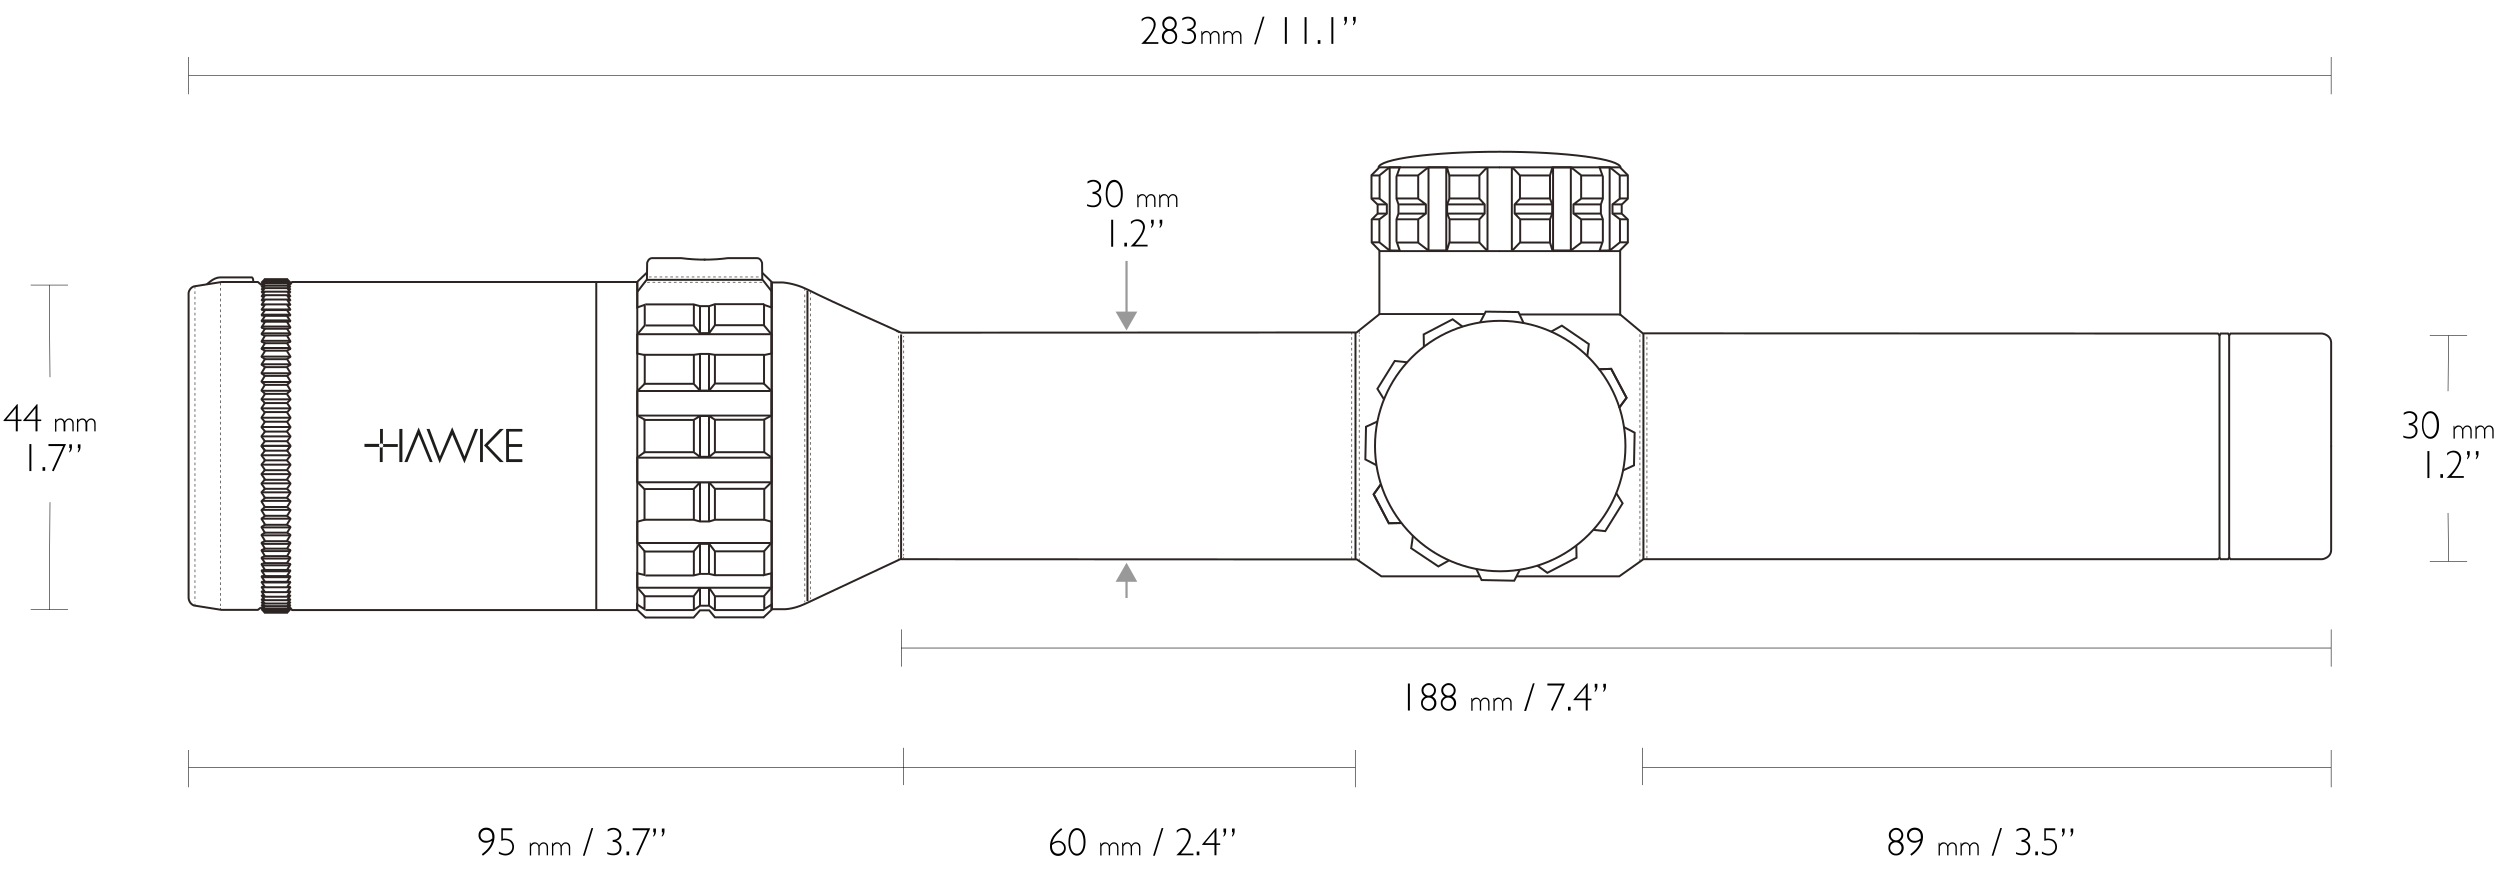 <svg id="Layer_1" xmlns="http://www.w3.org/2000/svg" viewBox="0 0 1140 400"><style>.st0{fill:none;stroke:#2b2422;stroke-width:.91;stroke-miterlimit:10}.st1{stroke-linecap:square}.st1,.st2{fill:none;stroke:#2b2422;stroke-width:.91;stroke-linejoin:bevel}.st3{stroke-width:.3}.st3,.st4,.st5{fill:none;stroke:#2b2523;stroke-miterlimit:10}.st4{stroke-dasharray:1.22,1.22;stroke-width:.3}.st5{stroke-width:.91}.st6{fill:#1d1d1b}.st7,.st8{fill:none;stroke-miterlimit:10}.st7{stroke-width:.25;stroke:#000}.st8{stroke:#999}.st9{fill:#999}.st10{enable-background:new}</style><g id="SCOPE"><g id="Layer_4"><circle class="st0" cx="684.1" cy="203.4" r="57.1"/><path class="st0" d="M694.8 147.4l-2.4-5.1-14.9-.2-2.6 5M673.2 259.4l2.4 5.1 14.9.3 2.6-5.1M739.9 214.6l5.2-2.4.3-14.9-5-2.6M628.1 192.2l-5.2 2.4-.3 14.9 5 2.6M701 257.9l4.6 3.3 13.3-6.9-.1-5.6M667 149l-4.6-3.4-13.2 6.9.1 5.7M644.3 244.3l-.8 5.7 12.4 8.3 4.9-2.8M723.8 162.5l.7-5.6-12.3-8.4-5 2.8M629.7 220.8l-3.3 4.6 6.9 13.2 5.7-.1M738.3 186l3.4-4.6-7-13.2-5.7.2"/><path class="st0" d="M629.7 220.8l-3.3 4.6 6.9 13.2 5.7-.1M738.3 186l3.4-4.6-7-13.2-5.7.2M726.4 241.6l5.6.6 7.9-12.7-3-4.8M641.7 165.2l-5.7-.6-7.9 12.7 3 4.8M684 76.3h-55l-3.6 3.6v10.7l2.8 2.7v4.1l-2.7 2.7v10.5l3.8 3.9H684"/><path class="st0" d="M625.6 80h3.4l4.6-3.7h4.7L637 80h9.6l4.7-3.7h8.5l1.1 3.7h13.7l3.5-3.7M625.6 110.5h3.4l4.6 3.7 4.7.1-1.3-3.7h9.6l4.7 3.6h8.5l1.1-3.6h13.7l3.5 3.7M633.7 76.2v38.1M651.4 76.2v38.1M659.5 76.2v38.1M678.3 76.2v38.1M629 110.5V100l3.4-2.6v-4.2l-3.3-2.6V80M636.8 80.4v10.2l.9 2.6v4.2l-.9 2.6v10.1"/><path class="st0" d="M646.7 80v10.6l3.5 2.6v4.2l-3.5 2.6v10.6M660.9 80v10.6l-1 2.6v4.2l1.1 2.6v10.6M674.6 80v10.6l2.4 2.6v4.2l-2.4 2.6v10.6M625.5 90.5h3.6M636.9 90.5h9.8M661 90.5h13.6M628.2 93.2h4.2M638 93.2h12.2M660.2 93.2h16.7M628.2 97.4h4.2M638 97.4h12.2M660.1 97.4H677M625.5 100h3.6M636.9 100h9.8M661 100h13.6M683.7 76.3h55l3.6 3.6v10.7l-2.8 2.7v4.1l2.8 2.7v10.5l-3.9 3.9h-54.7"/><path class="st0" d="M742.1 80h-3.4l-4.6-3.7h-4.7l1.3 3.7h-9.6l-4.7-3.7h-8.5l-1.1 3.7h-13.7l-3.5-3.7M742.1 110.5h-3.4l-4.6 3.7-4.7.1 1.3-3.7h-9.6l-4.7 3.6h-8.5l-1.1-3.6h-13.7l-3.5 3.7M734 76.2v38.1M716.3 76.2v38.1M708.2 76.2v38.1M689.4 76.2v38.1M738.7 110.5V100l-3.4-2.6v-4.2l3.3-2.6V80M730.9 80.4v10.2l-.9 2.6v4.2l.9 2.6v10.1"/><path class="st0" d="M721 80v10.6l-3.5 2.6v4.2l3.5 2.6v10.6M706.8 80v10.6l1 2.6v4.2l-1 2.6v10.6M693.1 80v10.6l-2.4 2.6v4.2l2.5 2.6v10.6M742.2 90.5h-3.6M730.8 90.5H721M706.7 90.5h-13.6M739.5 93.2h-4.2M729.7 93.2h-12.2M707.6 93.2h-16.8M739.5 97.4h-4.2M729.7 97.4h-12.2M707.6 97.4h-16.9M742.2 100h-3.6M730.8 100H721M706.7 100h-13.6M628.6 76.5c0-4 24.7-7.3 55.2-7.3s55.2 3.3 55.2 7.3"/><path class="st1" d="M120.7 205.3l-1.5-2 1.5-2v-.2l-1.5-2.1 1.5-2v-.5l-1.5-1.7 1.5-2.3v-.2l-1.5-1.8 1.5-2.3v-.2l-1.5-1.8 1.5-2.3v-.2l-1.5-1.6 1.5-2.2v-.5l-1.5-1.3 1.5-2.5v-.2l-1.5-1.4 1.5-2.5v-.2l-1.5-1.1 1.5-2.5v-.5l-1.5-.9 1.5-2.4v-.3l-1.5-.9 1.5-2.4v-.5l-1.5-.7 1.5-2.4v-.3l-1.5-.6 1.5-2.5v-.2l-1.5-.7 1.5-2.3v-.2l-1.5-.5 1.5-2.4v-.2l-1.5-.3 1.5-2.2v-.3l-1.5-.2 1.5-2.2v-.3h-1.5l1.5-2.2v-.2l-1.5.2 1.5-2.3v-.2l-1.5.5 1.5-2.3v-.2l-1.5.7 1.5-2.3-1.5.4 1.5-2-1.5.7 1.5-1.8v-.2l-1.5.9 1.5-1.8v-.3l-1.5 1.2 1.5-1.8-1.5 1.1 1.5-1.6v-.2l-1.5 1.3 1.5-1.5h10.2"/><path class="st1" d="M131 205.3l1.5-2-1.5-2v-.2l1.5-2.1-1.5-2v-.5l1.5-1.7-1.5-2.3v-.2l1.5-1.8-1.5-2.3v-.2l1.5-1.8-1.5-2.3v-.2l1.5-1.6-1.5-2.2v-.5l1.5-1.3-1.5-2.5v-.2l1.5-1.4-1.5-2.5v-.2l1.5-1.1-1.5-2.5v-.5l1.5-.9-1.5-2.4v-.3l1.5-.9-1.5-2.4v-.5l1.5-.7-1.5-2.4v-.3l1.5-.6-1.5-2.5v-.2l1.5-.7-1.5-2.3v-.2l1.5-.5-1.5-2.4v-.2l1.5-.3-1.5-2.2v-.3l1.5-.2-1.5-2.2v-.3h1.5l-1.5-2.2v-.2l1.5.2-1.5-2.3v-.2l1.5.5-1.5-2.3v-.2l1.5.7-1.5-2.3 1.5.4-1.5-2 1.5.7-1.5-1.8v-.2l1.5.9-1.5-1.8v-.3l1.5 1.2-1.5-1.8 1.5 1.1-1.5-1.6v-.2l1.5 1.3-1.5-1.5h-10.2M130.8 128.3h-10.1M130.8 129.2h-10.1M130.8 130.3h-10.1M130.8 131.4h-10.1M131.7 133H120M131.4 134.6h-11.1M131.2 136.6h-10.5M131.4 138.8h-11.1M130.8 141.4h-10.1M130.8 144h-10.1M130.8 146.7h-10.1M130.8 149.9h-10.1M130.8 153h-10.1M130.8 156.5h-10.1M130.9 159.9h-10.3M130.8 163.8h-10.1M130.8 167.4h-10.1"/><path class="st2" d="M132.3 166.1h-12.9M132.3 162.6h-12.9M132.3 158.7h-12.9M132.3 155.4h-12.9M132 152h-12.7M132.2 148.9h-12.8M132.2 146.1h-12.9M132.2 143.5h-12.9M132.1 141.1h-12.5M132.2 143.7h-12.9M132.3 170.2h-12.9M132.3 174.2h-12.9M132.3 178.2h-12.9M132.3 182.1h-12.9"/><path class="st1" d="M130.8 171.4h-10.1M130.8 175.5h-10.1M130.8 179.6h-10.1M130.8 183.8h-10.1"/><path class="st2" d="M132.3 186.2h-12.9"/><path class="st1" d="M130.8 187.9h-10.1"/><path class="st2" d="M132.3 190.5h-12.9"/><path class="st1" d="M130.8 192.3h-10.1"/><path class="st2" d="M132.3 194.7h-12.9M132.3 199h-12.9M132.3 203.3h-12.9"/><path class="st1" d="M130.8 196.8h-10.1M130.8 201.2h-10.1M119.9 203.3h-.7l1.5 2.1v.2l-1.5 2 1.5 2v.5l-1.5 1.8 1.5 2.2v.3l-1.5 1.8 1.5 2.2v.3l-1.5 1.8 1.5 2.2v.3l-1.5 1.5 1.5 2.3v.4l-1.5 1.4 1.5 2.5v.2l-1.5 1.3 1.5 2.5v.3l-1.5 1.1 1.5 2.4v.5l-1.5.9 1.5 2.5v.2l-1.5.9 1.5 2.5v.4l-1.5.7 1.5 2.5v.2l-1.5.7 1.5 2.5v.2l-1.5.7 1.5 2.2v.3l-1.5.4 1.5 2.5v.2l-1.5.2 1.5 2.3v.2l-1.5.2 1.5 2.3v.2h-1.5l1.5 2.3v.2l-1.5-.2 1.5 2.2v.2l-1.5-.4 1.5 2.3v.2l-1.5-.7 1.5 2.2-1.5-.4 1.5 2-1.5-.7 1.5 1.9v.2l-1.5-.9 1.5 1.8v.2l-1.5-1.1 1.5 1.8-1.5-1.2 1.5 1.6v.3l-1.5-1.4 1.5 1.6h10.2"/><path class="st1" d="M131.5 203.3h1l-1.5 2.1v.2l1.5 2-1.5 2v.5l1.5 1.8-1.5 2.2v.3l1.5 1.8-1.5 2.2v.3l1.5 1.8-1.5 2.2v.3l1.5 1.5-1.5 2.3v.4l1.5 1.4-1.5 2.5v.2l1.5 1.3-1.5 2.5v.3l1.5 1.1-1.5 2.4v.5l1.5.9-1.5 2.5v.2l1.5.9-1.5 2.5v.4l1.5.7-1.5 2.5v.2l1.5.7-1.5 2.5v.2l1.5.7-1.5 2.2v.3l1.5.4-1.5 2.5v.2l1.5.2-1.5 2.3v.2l1.5.2-1.5 2.3v.2h1.5l-1.5 2.3v.2l1.5-.2-1.5 2.2v.2l1.5-.4-1.5 2.3v.2l1.5-.7-1.5 2.2 1.5-.4-1.5 2 1.5-.7-1.5 1.9v.2l1.5-.9-1.5 1.8v.2l1.5-1.1-1.5 1.8 1.5-1.2-1.5 1.6v.3l1.5-1.4-1.5 1.6h-10.2M130.8 278.4h-10.1M130.8 277.5h-10.1M130.8 276.4h-10.1M130.8 275.2h-10.1M131.7 273.7H120M131.4 272.1h-11.1M131.2 270h-10.5M131.4 267.8h-11.1M130.8 265.3h-10.1M130.8 262.7h-10.1M130.8 259.9h-10.1M130.8 256.8h-10.1M130.8 253.6h-10.1M130.8 250.2h-10.1M130.9 246.8h-10.3M130.8 242.9h-10.1M130.8 239.3h-10.1"/><path class="st2" d="M132.3 240.5h-12.9M132.3 244.1h-12.9M132.3 248h-12.9M132.3 251.3h-12.9M132 254.7h-12.7M132.2 257.8h-12.8M132.2 260.5h-12.9M132.2 263.2h-12.9M132.1 265.6h-12.5M132.2 262.9h-12.9M132.3 236.5h-12.9M132.3 232.5h-12.9M132.3 228.4h-12.9M132.3 224.5h-12.9"/><path class="st1" d="M130.8 235.2h-10.1M130.8 231.2h-10.1M130.8 227h-10.1M130.8 222.9h-10.1"/><path class="st2" d="M132.3 220.4h-12.9"/><path class="st1" d="M130.8 218.8h-10.1"/><path class="st2" d="M132.3 216.2h-12.9"/><path class="st1" d="M130.8 214.4h-10.1"/><path class="st2" d="M132.3 211.9h-12.9M132.3 207.6h-12.9M132.5 203.3h-13.3"/><path class="st1" d="M130.8 209.9h-10.1M130.8 205.5h-10.1"/><path class="st0" d="M294.4 281.7l-3.9-3.7v-2.4l3.4 2.2v-6.1l-3.3-3.8v-6.5l3.3.8v-10.9l-3.3-3.8v-9.6l3.3-.9v-13.9l-3.3-3.3v-11.2l3.3-2.4v-14.9l-3.3-1.8v-11.2l3.4-3.3v-13.1l-3.4-.7v-8.7l3.4-4.1V139l-3.4 1.2v-11.7l4.5-4.3M348 281.7l3.9-3.7v-2.4l-3.4 2.2v-6.1l3.3-3.8v-6.5l-3.3.8v-10.9l3.3-3.8v-9.6l-3.3-.9v-13.9l3.3-3.3v-11.2l-3.3-2.4v-14.9l3.3-1.8v-11.2l-3.4-3.3v-13.1l3.4-.7v-8.7l-3.4-4.1V139l3.4 1.2v-11.7l-4.2-4.1"/><path class="st0" d="M294.4 138.8h21.9l2.9.8h4.2l2.6-.9h22.5M294.4 148.4h21.9l2.9 3.5h4.2l2.6-3.6h22.5M293.5 161.8h22.8l2.9-.4h4.2l2.6.4h22.5M293.5 175h22.8l2.9 3.1h4.2l2.6-3.2h22.5M293.5 191.5h22.8l2.9-1.8h4.2l2.6 1.7h22.5M293.5 206.2h22.8l2.9 2.1h4.2l2.6-2.1h22.5M293.5 223h22.8l2.9-3h4.2l2.6 2.9h22.5M293.5 251.5h22.8l2.9-3.5h4.2l2.6 3.4h22.5M294.3 262.4h22l2.9-.7h4.2l2.6.6h22.5M293.5 271.9h22.8l2.9-3.8h4.2l2.6 3.8h22.5M294.4 278.2h21.9l2.9-2h4.2l2.6 2h22.5M294.1 281.6h22.2l2.9-3.3h4.2l2.6 3.2h22.5M293.5 237h22.8l2.9.8h4.2l2.6-.8h22.5M291.1 152.4h60.2M291.1 189.5h60.2M291.1 208.7h60.2M291.1 219.9h60.2M291.1 247.6h60.2M291.1 268h60.2M291.1 178.3h60.2M316.4 138.9v9.4M319.2 139.8v12M323.3 139.9v12M326 139.2v9.4M316.4 161.9V175M319.2 161.6v16.1M323.3 161.5v16.3M326 162.1V175M316.4 191.4v14.8M319.2 189.8v18.3M323.3 189.8v18.5M326 191.6v14.6M316.4 222.9V237M319.2 220.3v17.3M323.3 220.3v17.5M326 223.1v13.8M316.4 251.5v10.7M316.4 271.9v6.1M319.2 248.1v13.6M319.2 268.4v7.9M323.3 248v13.5M326 251.6v10.7M323.3 268.4v8.1M326 272v5.9M290.6 128.5v149.3M271.9 128.5v149.3M410.9 152.5v102.3M1012.1 152.7v101.5M1016.5 152.7v101.5M351.9 128.5v149.3h5.1s4.2.3 10-2.4c8.3-3.9 43.5-20.4 43.5-20.4l208.2.1 11.2 7.7h44.9M691.6 262.8h46.8l11-7.8h262l.7-.8.5.8h3.4l.5-.8.6.8h41.8s4.1-.5 4.1-4.3v-47.4"/><path class="st0" d="M692.8 143.4h46l10.3 8.6 262.3.1.7.8.5-.8h3.4l.5.8.6-.8h41.8s4.1.5 4.1 4.3v47.2M351.9 278.1V128.8h5.1c4 .4 8 1.6 11.6 3.4 10.3 5.3 43.4 19.9 42.3 19.5l207.7-.1 10.5-8.4h47.6M132.4 129.6l.8-1h157.4M132.4 277.2l.8 1h157.4M119.4 130.1l-1.8-1.5H101l-12.6 2c-1.6.6-2.6 2.2-2.4 3.9v137.7c-.1 1.7.9 3.3 2.4 3.9l12.6 2h16.6l1.4-1.1M290.7 133l4.3-5.6.1-7.5s.5-2.2 2.3-2.2h13.2c3.7.5 7.4.7 11.1.7"/><path class="st0" d="M351.9 132.9l-4.3-5.5-.1-7.5s-.5-2.2-2.3-2.2H332c-3.7.5-7.4.7-11.1.7M629 114.4v29.2M738.8 114v29.9"/><path class="st3" d="M412.1 153.2v.6"/><path class="st4" d="M412.1 155v98.3"/><path class="st3" d="M412.1 253.9v.6"/><path class="st4" d="M88.9 130.4v144.1"/><path class="st3" d="M88.9 275.3v.9"/><path class="st4" d="M100.6 128.9v147.4"/><path class="st3" d="M100.6 277.2v.9M409.7 151.2v.7"/><path class="st4" d="M409.7 153.1v101"/><path class="st3" d="M409.7 254.7v.7"/><path class="st5" d="M618.1 255.1V151.6"/><path class="st4" d="M619.8 255.9v-103"/><path class="st3" d="M619.8 152.3v-1.6"/><path class="st4" d="M616.4 255V151.6"/><path class="st5" d="M749.4 255V151.9"/><path class="st3" d="M751 246.4v-.5"/><path class="st4" d="M751 254.8V152"/><path class="st3" d="M747.8 247.4v-.5"/><path class="st4" d="M747.8 256.1v-105"/><path class="st0" d="M368.2 132.5v141.6"/><path class="st3" d="M369.5 133.2v.9"/><path class="st4" d="M369.5 135.7v135.9"/><path class="st3" d="M369.5 272.4v.8M367 131.8v.8"/><path class="st4" d="M367 134.3V273"/><path class="st3" d="M367 273.9v.8"/><path class="st0" d="M294.9 127.6h52.7"/><path class="st3" d="M294.9 126.3h.3"/><path class="st4" d="M295.9 126.3h51.4"/><path class="st3" d="M294.1 128.7h.4"/><path class="st4" d="M295.1 128.7h53.6"/><path class="st6" d="M184.4 210.7h1.4l2-5 .4-.8 2.7-6.6 2.7 6.6 2.4 5.8h1.3l-6.4-15.8-6.5 15.8zM211.8 208.1l-5.6-13.3-5.6 13.3-4.7-12.5h-1.4l6 15.7 5.7-13.1 5.6 13.1 6.2-15.7h-1.4l-4.8 12.5zM227.9 195.6l-7.2 7.5 7.2 7.6h1.8l-7.3-7.6 7.3-7.5h-1.8zM218.9 210.7h1.3v-15.1h-1.3v15.1zM230.8 210.7h7.4v-1.3h-6.1v-5.6h6v-1.3h-6v-5.7h6.1v-1.2h-7.4v15.1zM182.1 210.7h1.4v-15.1h-1.4v15.1zM166.2 202.5v1.3h6.9c-.2-.2-.3-.4-.3-.7 0-.3.1-.5.3-.7h-6.9zM173.2 202.5c.2-.2.4-.3.7-.3.2 0 .5.1.7.3v-6.9h-1.3v6.9z"/><path class="st6" d="M174.8 203.1c0 .2-.1.5-.3.7h6.9v-1.3h-6.9c.2.2.3.4.3.6zM173.2 203.8v6.9h1.3v-6.9c-.2.2-.4.3-.7.3-.2 0-.5-.1-.6-.3z"/><path class="st0" d="M94.3 129.7s3.1-3.2 6-3.2h14.6s.6.2.6 1.8"/></g></g><g id="DIM_LiNES"><path class="st7" d="M1063 43V26M86 43V26M86 34.5h977M1063 304v-17M411 304v-17M411 295.5h652M412 358v-17M86 359v-17M618 359v-17M1108 256h17M1108 153h17M1116.3 233.9l.2 22.1M1116.5 153l-.2 25.4M14 278h17M14 130h17M22.8 229l-.3 49M22.5 130l.3 42"/><path class="st8" d="M513.7 263.8v8.9"/><path class="st9" d="M508.7 265.3l5-8.7 4.9 8.7z"/><path class="st8" d="M513.7 119v24.5"/><path class="st9" d="M508.7 142.1l5 8.6 4.9-8.6z"/><path class="st7" d="M86 350h326M412 350h206M749 358v-17M1063 359v-17M749 350h314"/></g><g id="TEXT"><g class="st10"><path d="M520.6 9.8V8.7c.9-.7 1.9-1.1 2.9-1.1s1.9.3 2.5 1 1 1.5 1 2.5c0 2-1.5 4.6-4.5 8.1h5.7v.8h-7.8c3.8-3.7 5.7-6.6 5.7-8.9 0-.8-.3-1.4-.8-1.9s-1.2-.8-2-.8c-.5 0-1 .1-1.4.3s-.8.6-1.3 1.1zM531.6 13.6c-1.1-.7-1.6-1.6-1.6-2.8 0-.9.3-1.7 1-2.3s1.4-1 2.3-1c.9 0 1.7.3 2.3 1 .6.6 1 1.4 1 2.3 0 1.2-.5 2.1-1.6 2.8 1.2.7 1.8 1.7 1.8 3 0 1-.3 1.8-1 2.5s-1.5 1-2.5 1-1.8-.3-2.5-1-1-1.5-1-2.4c0-1.3.6-2.3 1.8-3.1zm4.3 3c0-.7-.3-1.3-.8-1.8s-1.1-.7-1.8-.7-1.3.3-1.8.8-.7 1.1-.7 1.8.3 1.3.8 1.8 1.1.8 1.9.8c.7 0 1.4-.3 1.8-.8s.6-1.1.6-1.9zm-5-5.7c0 .7.2 1.2.7 1.7s1 .7 1.7.7 1.2-.2 1.7-.7.7-1 .7-1.7-.2-1.2-.7-1.7-1-.7-1.7-.7c-.6 0-1.2.2-1.6.7-.5.4-.8 1-.8 1.7zM539.1 9.3v-.9c.7-.5 1.6-.8 2.6-.8 1.1 0 1.9.3 2.6.9s1 1.3 1 2.2c0 .6-.2 1.2-.6 1.7s-.9.9-1.7 1.1c1.6.5 2.4 1.6 2.4 3.1 0 1.1-.4 1.9-1.1 2.6s-1.6.9-2.6.9-2-.2-2.8-.6v-.8c.8.4 1.8.6 2.7.6.8 0 1.5-.2 2.1-.7s.8-1.1.8-1.9c0-.8-.3-1.5-.8-2s-1.3-.7-2.3-.7v-.9c.9 0 1.6-.2 2.2-.7.6-.5.8-1 .8-1.7s-.3-1.2-.8-1.6c-.5-.4-1.2-.7-2-.7-.8.1-1.7.3-2.5.9z"/></g><g class="st10"><path d="M548.2 14.2v1c.5-.8 1.1-1.1 1.9-1.1.9 0 1.5.5 1.9 1.4.6-.9 1.2-1.4 2-1.4.6 0 1.1.2 1.5.6.4.4.6 1 .6 1.7V20h-.6v-3.3c0-.6-.1-1.1-.4-1.5-.3-.4-.6-.5-1.1-.5-.4 0-.7.1-.9.3-.3.2-.5.6-.8 1v4h-.6v-3.3c0-.6-.1-1.1-.4-1.5-.3-.3-.6-.5-1.1-.5-.7 0-1.3.4-1.8 1.3v4h-.6v-5.8h.4zM558.2 14.2v1c.5-.8 1.1-1.1 1.9-1.1.9 0 1.5.5 1.9 1.4.5-.9 1.2-1.4 2-1.4.6 0 1.1.2 1.5.6.4.4.6 1 .6 1.7V20h-.6v-3.3c0-.6-.1-1.1-.4-1.5-.3-.4-.6-.5-1.1-.5-.4 0-.7.1-.9.3-.3.2-.5.6-.8 1v4h-.6v-3.3c0-.6-.1-1.1-.4-1.5-.3-.3-.6-.5-1.1-.5-.7 0-1.3.4-1.8 1.3v4h-.6v-5.8h.4z"/></g><g class="st10"><path d="M575.8 7.6h.8l-3.9 12.6h-.8l3.9-12.6zM586.8 7.8V20h-.9V7.8h.9zM595.8 7.8V20h-.9V7.8h.9zM602.1 18.3V20h-1.2v-1.7h1.2zM608 7.8V20h-.9V7.8h.9z"/></g><path d="M614.2 7.7v1.4c0 1.1-.4 1.9-1.2 2.5V11c.3-.4.4-.8.4-1.5h-.4V7.7h1.2zm4 0v1.4c0 1.1-.4 1.9-1.2 2.5V11c.3-.4.4-.8.4-1.5h-.4V7.7h1.2z"/><g class="st10"><path d="M220.2 390.2l-.5-.7c2.7-2 4.2-4 4.6-6.1-1 .6-1.9.9-2.7.9-1 0-1.8-.3-2.4-1-.7-.6-1-1.4-1-2.4s.3-1.8 1-2.5c.6-.6 1.5-1 2.5-1 1.2 0 2.1.4 2.8 1.2s1 1.8 1 3.1c-.1 3.2-1.8 6-5.3 8.5zm4.3-7.9v-.5c0-1.1-.2-1.9-.7-2.5-.5-.6-1.2-.9-2.1-.9-.7 0-1.3.2-1.8.7-.5.5-.8 1.1-.8 1.8s.2 1.3.7 1.8 1.1.7 1.8.7c1.1.1 2-.3 2.9-1.1zM233.6 377.7v.9h-4.3v3.9c.3-.1.7-.1 1-.1 1.2 0 2.2.3 3 1 .7.7 1.1 1.6 1.1 2.8 0 1.1-.4 2.1-1.1 2.8s-1.7 1.1-2.8 1.1c-.9 0-1.9-.3-3-.8v-1c1.1.7 2.1 1 3 1 .9 0 1.6-.3 2.2-.9s.9-1.3.9-2.2c0-1-.3-1.7-.9-2.3s-1.4-.8-2.4-.8c-.5 0-1.1.1-1.7.3v-5.7h5z"/></g><g class="st10"><path d="M242 384.2v1c.5-.8 1.1-1.1 1.9-1.1.9 0 1.5.5 1.9 1.4.6-.9 1.2-1.4 2-1.4.6 0 1.1.2 1.5.6s.6 1 .6 1.7v3.6h-.6v-3.3c0-.6-.1-1.1-.4-1.5-.3-.4-.6-.5-1.1-.5-.4 0-.7.1-.9.3-.3.2-.5.6-.8 1v4h-.6v-3.3c0-.6-.1-1.1-.4-1.5-.3-.3-.6-.5-1.1-.5-.7 0-1.3.4-1.8 1.3v4.1h-.6v-5.8h.4zM252.1 384.2v1c.5-.8 1.1-1.1 1.9-1.1.9 0 1.5.5 1.9 1.4.6-.9 1.2-1.4 2-1.4.6 0 1.1.2 1.5.6s.6 1 .6 1.7v3.6h-.6v-3.3c0-.6-.1-1.1-.4-1.5-.3-.4-.6-.5-1.1-.5-.4 0-.7.1-.9.3-.3.2-.5.6-.8 1v4h-.6v-3.3c0-.6-.1-1.1-.4-1.5-.3-.3-.6-.5-1.1-.5-.7 0-1.3.4-1.8 1.3v4.1h-.6v-5.8h.4z"/></g><g class="st10"><path d="M269.7 377.6h.8l-3.9 12.6h-.8l3.9-12.6zM277.1 379.2v-.9c.7-.5 1.6-.8 2.6-.8 1.1 0 1.9.3 2.6.9s1 1.3 1 2.2c0 .6-.2 1.2-.6 1.7s-.9.9-1.7 1.1c1.6.5 2.4 1.6 2.4 3.1 0 1.1-.4 1.9-1.1 2.6s-1.6.9-2.6.9-2-.2-2.8-.6v-.8c.8.4 1.8.6 2.7.6.8 0 1.5-.2 2.1-.7s.8-1.1.8-1.9c0-.8-.3-1.5-.8-2s-1.3-.7-2.3-.7v-.9c.9 0 1.6-.2 2.2-.7.6-.5.8-1 .8-1.7s-.3-1.2-.8-1.6c-.5-.4-1.2-.7-2-.7-.9.1-1.7.4-2.5.9zM286.9 388.3v1.7h-1.2v-1.7h1.2zM296.5 377.7l-5.6 12.4-.8-.3 5.1-11.2h-6.7v-.9h8z"/></g><path d="M299.1 377.7v1.4c0 1.1-.4 1.9-1.2 2.5v-.6c.3-.4.4-.8.4-1.5h-.4v-1.7h1.2zm3.9 0v1.4c0 1.1-.4 1.9-1.2 2.5v-.6c.3-.4.4-.8.4-1.5h-.4v-1.7h1.2z"/><g class="st10"><path d="M483.9 377.6l.5.7c-2.6 1.9-4.1 3.9-4.6 6.1.9-.6 1.8-1 2.7-1 1 0 1.8.3 2.5 1 .7.6 1 1.4 1 2.4s-.3 1.8-1 2.5-1.5 1-2.5 1c-1.1 0-2-.4-2.7-1.2-.7-.8-1-1.8-1-3.1-.1-3.2 1.7-5.9 5.1-8.4zm-4.2 7.8v.6c0 1 .3 1.8.8 2.4s1.2.9 2 .9c.7 0 1.4-.2 1.9-.7s.8-1.1.8-1.8-.3-1.4-.8-1.9-1.1-.8-1.9-.8c-1 .1-2 .5-2.8 1.3zM491.1 377.6c1.1 0 2 .6 2.8 1.7s1.1 2.7 1.1 4.7c0 1.9-.4 3.4-1.1 4.5s-1.7 1.7-2.8 1.7c-1.2 0-2.1-.6-2.8-1.7-.7-1.1-1.1-2.6-1.1-4.4 0-2.3.4-3.9 1.2-5s1.7-1.5 2.7-1.5zm0 11.7c.9 0 1.6-.5 2.2-1.5s.8-2.3.8-3.9c0-1.5-.3-2.8-.8-3.9-.5-1-1.3-1.5-2.2-1.5-.9 0-1.6.5-2.2 1.5-.6 1-.9 2.3-.9 3.9s.3 2.9.8 3.9 1.4 1.5 2.3 1.5z"/></g><g class="st10"><path d="M502.1 384.2v1c.5-.8 1.1-1.1 1.9-1.1.9 0 1.5.5 1.9 1.4.6-.9 1.2-1.4 2-1.4.6 0 1.1.2 1.5.6s.6 1 .6 1.7v3.6h-.6v-3.3c0-.6-.1-1.1-.4-1.5-.3-.4-.6-.5-1.1-.5-.4 0-.7.1-.9.3-.3.2-.5.6-.8 1v4h-.6v-3.3c0-.6-.1-1.1-.4-1.5-.3-.3-.6-.5-1.1-.5-.7 0-1.3.4-1.8 1.3v4.1h-.6v-5.8h.4zM512.1 384.2v1c.5-.8 1.1-1.1 1.9-1.1.9 0 1.5.5 1.9 1.4.6-.9 1.2-1.4 2-1.4.6 0 1.1.2 1.5.6s.6 1 .6 1.7v3.6h-.6v-3.3c0-.6-.1-1.1-.4-1.5-.3-.4-.6-.5-1.1-.5-.4 0-.7.1-.9.3-.3.2-.5.6-.8 1v4h-.6v-3.3c0-.6-.1-1.1-.4-1.5-.3-.3-.6-.5-1.1-.5-.7 0-1.3.4-1.8 1.3v4.1h-.6v-5.8h.4z"/></g><g class="st10"><path d="M529.7 377.6h.8l-3.9 12.6h-.8l3.9-12.6zM536.6 379.8v-1.1c.9-.7 1.9-1.1 2.9-1.1s1.9.3 2.5 1 1 1.5 1 2.5c0 2-1.5 4.6-4.5 8.1h5.7v.8h-7.8c3.8-3.7 5.7-6.6 5.7-8.9 0-.8-.3-1.4-.8-1.9s-1.2-.8-2-.8c-.5 0-1 .1-1.4.3s-.8.6-1.3 1.1zM546.9 388.3v1.7h-1.2v-1.7h1.2zM554.7 377.6v7h1.7v.7h-1.7v4.7h-.9v-4.7h-5.6v-.3l6.2-7.4h.3zm-.9 6.9v-5.2l-4.3 5.2h4.3z"/></g><path d="M559.1 377.7v1.4c0 1.1-.4 1.9-1.2 2.5v-.6c.3-.4.4-.8.4-1.5h-.4v-1.7h1.2zm3.9 0v1.4c0 1.1-.4 1.9-1.2 2.5v-.6c.3-.4.4-.8.4-1.5h-.4v-1.7h1.2z"/><g class="st10"><path d="M862.9 383.6c-1.1-.7-1.6-1.6-1.6-2.8 0-.9.3-1.7 1-2.3s1.4-1 2.3-1c.9 0 1.7.3 2.3 1 .6.6 1 1.4 1 2.3 0 1.2-.5 2.1-1.6 2.8 1.2.7 1.8 1.7 1.8 3 0 1-.3 1.8-1 2.5s-1.5 1-2.5 1-1.8-.3-2.5-1-1-1.5-1-2.4c-.1-1.3.5-2.4 1.8-3.1zm4.2 3c0-.7-.3-1.3-.8-1.8s-1.1-.7-1.9-.7c-.7 0-1.3.3-1.8.8s-.7 1.1-.7 1.8.3 1.3.8 1.8 1.1.8 1.9.8c.7 0 1.4-.3 1.8-.8s.7-1.1.7-1.9zm-4.9-5.8c0 .7.2 1.2.7 1.7s1 .7 1.7.7 1.2-.2 1.7-.7.7-1 .7-1.7-.2-1.2-.7-1.7-1-.7-1.7-.7c-.6 0-1.2.2-1.6.7-.6.5-.8 1.1-.8 1.7zM871.6 390.2l-.5-.7c2.7-2 4.2-4 4.6-6.1-1 .6-1.9.9-2.7.9-1 0-1.8-.3-2.4-1-.7-.6-1-1.4-1-2.4s.3-1.8 1-2.5c.6-.6 1.5-1 2.5-1 1.2 0 2.1.4 2.8 1.2s1 1.8 1 3.1c-.1 3.2-1.8 6-5.3 8.5zm4.3-7.9v-.5c0-1.1-.2-1.9-.7-2.5-.5-.6-1.2-.9-2.1-.9-.7 0-1.3.2-1.8.7-.5.5-.8 1.1-.8 1.8s.2 1.3.7 1.8 1.1.7 1.8.7c1.1.1 2-.3 2.9-1.1z"/></g><g class="st10"><path d="M884.4 384.2v1c.5-.8 1.1-1.1 1.9-1.1.9 0 1.5.5 1.9 1.4.5-.9 1.2-1.4 2-1.4.6 0 1.1.2 1.5.6.4.4.6 1 .6 1.7v3.6h-.6v-3.3c0-.6-.1-1.1-.4-1.5-.3-.4-.6-.5-1.1-.5-.4 0-.7.1-.9.3-.3.2-.5.6-.8 1v4h-.6v-3.3c0-.6-.1-1.1-.4-1.5-.3-.3-.6-.5-1.1-.5-.7 0-1.3.4-1.8 1.3v4.1h-.6v-5.8h.4zM894.4 384.2v1c.5-.8 1.1-1.1 1.9-1.1.9 0 1.5.5 1.9 1.4.6-.9 1.2-1.4 2-1.4.6 0 1.1.2 1.5.6.4.4.6 1 .6 1.7v3.6h-.6v-3.3c0-.6-.1-1.1-.4-1.5-.3-.4-.6-.5-1.1-.5-.4 0-.7.1-.9.3-.3.2-.5.6-.8 1v4h-.6v-3.3c0-.6-.1-1.1-.4-1.5-.3-.3-.6-.5-1.1-.5-.7 0-1.3.4-1.8 1.3v4.1h-.6v-5.8h.4z"/></g><g class="st10"><path d="M912.1 377.6h.8l-3.9 12.6h-.8l3.9-12.6zM919.5 379.2v-.9c.7-.5 1.6-.8 2.6-.8 1.1 0 2 .3 2.6.9s1 1.3 1 2.2c0 .6-.2 1.2-.6 1.7s-.9.9-1.7 1.1c1.6.5 2.4 1.6 2.4 3.1 0 1.1-.4 1.9-1.1 2.6s-1.6.9-2.6.9-2-.2-2.8-.6v-.8c.8.4 1.8.6 2.7.6.8 0 1.5-.2 2.1-.7s.8-1.1.8-1.9c0-.8-.3-1.5-.8-2s-1.3-.7-2.3-.7v-.9c.9 0 1.6-.2 2.2-.7.6-.5.8-1 .8-1.7s-.3-1.2-.8-1.6c-.5-.4-1.2-.7-2-.7-.9.1-1.8.4-2.5.9zM929.3 388.3v1.7h-1.2v-1.7h1.2zM937.2 377.7v.9h-4.3v3.9c.3-.1.7-.1 1-.1 1.2 0 2.2.3 3 1 .7.7 1.1 1.6 1.1 2.8 0 1.1-.4 2.1-1.1 2.8s-1.7 1.1-2.8 1.1c-.9 0-1.9-.3-3-.8v-1c1.1.7 2.1 1 3 1 .9 0 1.6-.3 2.2-.9s.9-1.3.9-2.2c0-1-.3-1.7-.9-2.3s-1.4-.8-2.4-.8c-.5 0-1.1.1-1.7.3v-5.7h5z"/></g><path d="M941.5 377.7v1.4c0 1.1-.4 1.9-1.2 2.5v-.6c.3-.4.4-.8.4-1.5h-.4v-1.7h1.2zm3.9 0v1.4c0 1.1-.4 1.9-1.2 2.5v-.6c.3-.4.4-.8.4-1.5h-.4v-1.7h1.2z"/><g class="st10"><path d="M642.9 311.7V324h-.9v-12.3h.9zM649.8 317.6c-1.1-.7-1.6-1.6-1.6-2.8 0-.9.3-1.7 1-2.3s1.4-1 2.3-1c.9 0 1.7.3 2.3 1 .6.6 1 1.4 1 2.3 0 1.2-.5 2.1-1.6 2.8 1.2.7 1.8 1.7 1.8 3 0 1-.3 1.8-1 2.5s-1.5 1-2.5 1-1.8-.3-2.5-1-1-1.5-1-2.4c-.1-1.3.6-2.4 1.8-3.1zm4.2 3c0-.7-.3-1.3-.8-1.8s-1.1-.7-1.9-.7c-.7 0-1.3.3-1.8.8s-.7 1.1-.7 1.8.3 1.3.8 1.8 1.1.8 1.9.8c.7 0 1.4-.3 1.8-.8s.7-1.1.7-1.9zm-4.9-5.8c0 .7.2 1.2.7 1.7s1 .7 1.7.7 1.2-.2 1.7-.7.7-1 .7-1.7-.2-1.2-.7-1.7-1-.7-1.7-.7c-.6 0-1.2.2-1.6.7-.6.5-.8 1.1-.8 1.7zM658.8 317.6c-1.1-.7-1.6-1.6-1.6-2.8 0-.9.3-1.7 1-2.3s1.4-1 2.3-1c.9 0 1.7.3 2.3 1 .6.6 1 1.4 1 2.3 0 1.2-.5 2.1-1.6 2.8 1.2.7 1.8 1.7 1.8 3 0 1-.3 1.8-1 2.5s-1.5 1-2.5 1-1.8-.3-2.5-1-1-1.5-1-2.4c-.1-1.3.6-2.4 1.8-3.1zm4.2 3c0-.7-.3-1.3-.8-1.8s-1.1-.7-1.9-.7c-.7 0-1.3.3-1.8.8s-.7 1.1-.7 1.8.3 1.3.8 1.8 1.1.8 1.9.8c.7 0 1.4-.3 1.8-.8s.7-1.1.7-1.9zm-4.9-5.8c0 .7.2 1.2.7 1.7s1 .7 1.7.7 1.2-.2 1.7-.7.7-1 .7-1.7-.2-1.2-.7-1.7-1-.7-1.7-.7c-.6 0-1.2.2-1.6.7-.6.5-.8 1.1-.8 1.7z"/></g><g class="st10"><path d="M671.3 318.2v1c.5-.8 1.1-1.1 1.9-1.1.9 0 1.5.5 1.9 1.4.5-.9 1.2-1.4 2-1.4.6 0 1.1.2 1.5.6.4.4.6 1 .6 1.7v3.6h-.6v-3.3c0-.6-.1-1.1-.4-1.5-.3-.4-.6-.5-1.1-.5-.4 0-.7.1-.9.3-.3.2-.5.6-.8 1v4h-.6v-3.3c0-.6-.1-1.1-.4-1.5-.3-.3-.6-.5-1.1-.5-.7 0-1.3.4-1.8 1.3v4.1h-.6v-5.8h.4zM681.4 318.2v1c.5-.8 1.1-1.1 1.9-1.1.9 0 1.5.5 1.9 1.4.6-.9 1.2-1.4 2-1.4.6 0 1.1.2 1.5.6.4.4.6 1 .6 1.7v3.6h-.6v-3.3c0-.6-.1-1.1-.4-1.5-.3-.4-.6-.5-1.1-.5-.4 0-.7.1-.9.3-.3.2-.5.6-.8 1v4h-.6v-3.3c0-.6-.1-1.1-.4-1.5-.3-.3-.6-.5-1.1-.5-.7 0-1.3.4-1.8 1.3v4.1h-.6v-5.8h.4z"/></g><g class="st10"><path d="M699 311.6h.8l-3.9 12.6h-.9l4-12.6zM713.6 311.7l-5.6 12.4-.8-.3 5.1-11.2h-6.7v-.9h8zM716.2 322.3v1.7H715v-1.7h1.2zM724 311.6v7h1.7v.7H724v4.7h-.9v-4.7h-5.6v-.3l6.2-7.4h.3zm-.9 6.9v-5.2l-4.3 5.2h4.3z"/></g><path d="M728.4 311.7v1.4c0 1.1-.4 1.9-1.2 2.5v-.6c.3-.4.4-.8.4-1.5h-.4v-1.7h1.2zm3.9 0v1.4c0 1.1-.4 1.9-1.2 2.5v-.6c.3-.4.4-.8.4-1.5h-.4v-1.7h1.2z"/><g class="st10"><path d="M8.1 184.3v7h1.7v.7H8.1v4.7h-.9V192H1.6v-.3l6.2-7.4h.3zm-.9 7v-5.2l-4.3 5.2h4.3zM17.1 184.3v7h1.7v.7h-1.7v4.7h-.9V192h-5.6v-.3l6.2-7.4h.3zm-.9 7v-5.2l-4.3 5.2h4.3z"/></g><g class="st10"><path d="M25.7 190.9v1c.5-.8 1.1-1.1 1.9-1.1.9 0 1.5.5 1.9 1.4.6-.9 1.2-1.4 2-1.4.6 0 1.1.2 1.5.6s.6 1 .6 1.7v3.6H33v-3.3c0-.6-.1-1.1-.4-1.5-.3-.4-.6-.5-1.1-.5-.4 0-.7.1-.9.3-.3.2-.5.6-.8 1v4H29v-3.3c0-.6-.1-1.1-.4-1.5-.3-.3-.6-.5-1.1-.5-.7 0-1.3.4-1.8 1.3v4.1h-.6V191h.6zM35.7 190.9v1c.5-.8 1.1-1.1 1.9-1.1.9 0 1.5.5 1.9 1.4.6-.9 1.2-1.4 2-1.4.6 0 1.1.2 1.5.6s.6 1 .6 1.7v3.6H43v-3.3c0-.6-.1-1.1-.4-1.5-.3-.4-.6-.5-1.1-.5-.4 0-.7.1-.9.3-.3.2-.5.6-.8 1v4H39v-3.3c0-.6-.1-1.1-.4-1.5-.3-.3-.6-.5-1.1-.5-.7 0-1.3.4-1.8 1.3v4.1h-.6V191h.6z"/></g><g class="st10"><path d="M14.3 202.5v12.3h-.9v-12.3h.9zM20.6 213v1.7h-1.2V213h1.2zM30.1 202.5l-5.6 12.4-.8-.3 5.1-11.2h-6.7v-.9h8z"/></g><path d="M32.8 202.5v1.4c0 1.1-.4 1.9-1.2 2.5v-.6c.3-.4.4-.8.4-1.5h-.4v-1.7h1.2zm3.9 0v1.4c0 1.1-.4 1.9-1.2 2.5v-.6c.3-.4.4-.8.4-1.5h-.4v-1.7h1.2z"/><g class="st10"><path d="M1096.1 189.2v-.9c.7-.5 1.6-.8 2.6-.8 1.1 0 1.9.3 2.6.9s1 1.3 1 2.2c0 .6-.2 1.2-.6 1.7s-.9.9-1.7 1.1c1.6.5 2.4 1.6 2.4 3.1 0 1.1-.4 1.9-1.1 2.6s-1.6.9-2.6.9-2-.2-2.8-.6v-.8c.8.4 1.8.6 2.7.6.8 0 1.5-.2 2.1-.7s.8-1.1.8-1.9c0-.8-.3-1.5-.8-2s-1.3-.7-2.3-.7v-.9c.9 0 1.6-.2 2.2-.7.6-.5.8-1 .8-1.7s-.3-1.2-.8-1.6c-.5-.4-1.2-.7-2-.7-.8.1-1.7.3-2.5.9zM1108.3 187.5c1.1 0 2 .6 2.8 1.7s1.1 2.7 1.1 4.7c0 1.9-.4 3.4-1.1 4.5s-1.7 1.7-2.8 1.7c-1.2 0-2.1-.6-2.8-1.7-.7-1.1-1.1-2.6-1.1-4.4 0-2.3.4-3.9 1.2-5s1.7-1.5 2.7-1.5zm-.1 11.7c.9 0 1.6-.5 2.2-1.5s.8-2.3.8-3.9c0-1.5-.3-2.8-.8-3.9-.5-1-1.3-1.5-2.2-1.5-.9 0-1.6.5-2.2 1.5-.6 1-.9 2.3-.9 3.9s.3 2.9.8 3.9 1.5 1.5 2.3 1.5z"/></g><g class="st10"><path d="M1119.2 194.1v1c.5-.8 1.1-1.1 1.9-1.1.9 0 1.5.5 1.9 1.4.6-.9 1.2-1.4 2-1.4.6 0 1.1.2 1.5.6.4.4.6 1 .6 1.7v3.6h-.6v-3.3c0-.6-.1-1.1-.4-1.5-.3-.4-.6-.5-1.1-.5-.4 0-.7.1-.9.3-.3.2-.5.6-.8 1v4h-.6v-3.3c0-.6-.1-1.1-.4-1.5-.3-.3-.6-.5-1.1-.5-.7 0-1.3.4-1.8 1.3v4.1h-.6v-5.8h.4zM1129.2 194.1v1c.5-.8 1.1-1.1 1.9-1.1.9 0 1.5.5 1.9 1.4.5-.9 1.2-1.4 2-1.4.6 0 1.1.2 1.5.6.4.4.6 1 .6 1.7v3.6h-.6v-3.3c0-.6-.1-1.1-.4-1.5-.3-.4-.6-.5-1.1-.5-.4 0-.7.1-.9.3-.3.2-.5.6-.8 1v4h-.6v-3.3c0-.6-.1-1.1-.4-1.5-.3-.3-.6-.5-1.1-.5-.7 0-1.3.4-1.8 1.3v4.1h-.6v-5.8h.4z"/></g><g class="st10"><path d="M1107.8 205.7V218h-.9v-12.3h.9zM1114 216.2v1.7h-1.2v-1.7h1.2zM1115.9 207.7v-1.1c.9-.7 1.9-1.1 2.9-1.1s1.9.3 2.5 1 1 1.5 1 2.5c0 2-1.5 4.6-4.5 8.1h5.7v.8h-7.8c3.8-3.7 5.7-6.6 5.7-8.9 0-.8-.3-1.4-.8-1.9s-1.2-.8-2-.8c-.5 0-1 .1-1.4.3s-.8.6-1.3 1.1z"/></g><path d="M1126.2 205.6v1.4c0 1.1-.4 1.9-1.2 2.5v-.6c.3-.4.4-.8.4-1.5h-.4v-1.7h1.2zm4 0v1.4c0 1.1-.4 1.9-1.2 2.5v-.6c.3-.4.4-.8.4-1.5h-.4v-1.7h1.2z"/><g class="st10"><path d="M495.9 83.7v-.9c.7-.5 1.6-.8 2.6-.8 1.1 0 1.9.3 2.6.9s1 1.3 1 2.2c0 .6-.2 1.2-.6 1.7s-.9.9-1.7 1.1c1.6.5 2.4 1.6 2.4 3.1 0 1.1-.4 1.9-1.1 2.6s-1.6.9-2.6.9-2-.2-2.8-.6v-.8c.8.4 1.8.6 2.7.6.8 0 1.5-.2 2.1-.7s.8-1.1.8-1.9c0-.8-.3-1.5-.8-2s-1.3-.7-2.3-.7v-.9c.9 0 1.6-.2 2.2-.7.6-.5.8-1 .8-1.7s-.3-1.2-.8-1.6c-.5-.4-1.2-.7-2-.7-.8.1-1.7.4-2.5.9zM508.1 82c1.1 0 2 .6 2.8 1.7s1.1 2.7 1.1 4.7c0 1.9-.4 3.4-1.1 4.5s-1.7 1.7-2.8 1.7c-1.2 0-2.1-.6-2.8-1.7-.7-1.1-1.1-2.6-1.1-4.4 0-2.3.4-3.9 1.2-5s1.7-1.5 2.7-1.5zm0 11.8c.9 0 1.6-.5 2.2-1.5s.8-2.3.8-3.9c0-1.5-.3-2.8-.8-3.9-.5-1-1.3-1.5-2.2-1.5-.9 0-1.6.5-2.2 1.5-.6 1-.9 2.3-.9 3.9s.3 2.9.8 3.9 1.4 1.5 2.3 1.5z"/></g><g class="st10"><path d="M519 88.6v1c.5-.8 1.1-1.1 1.9-1.1.9 0 1.5.5 1.9 1.4.6-.9 1.2-1.4 2-1.4.6 0 1.1.2 1.5.6s.6 1 .6 1.7v3.6h-.6v-3.3c0-.6-.1-1.1-.4-1.5-.3-.4-.6-.5-1.1-.5-.4 0-.7.1-.9.3-.3.2-.5.6-.8 1v4h-.6v-3.3c0-.6-.1-1.1-.4-1.5-.3-.3-.6-.5-1.1-.5-.7 0-1.3.4-1.8 1.3v4.1h-.6v-5.8h.4zM529 88.6v1c.5-.8 1.1-1.1 1.9-1.1.9 0 1.5.5 1.9 1.4.6-.9 1.2-1.4 2-1.4.6 0 1.1.2 1.5.6s.6 1 .6 1.7v3.6h-.6v-3.3c0-.6-.1-1.1-.4-1.5-.3-.4-.6-.5-1.1-.5-.4 0-.7.1-.9.3-.3.2-.5.6-.8 1v4h-.6v-3.3c0-.6-.1-1.1-.4-1.5-.3-.3-.6-.5-1.1-.5-.7 0-1.3.4-1.8 1.3v4.1h-.6v-5.8h.4z"/></g><g class="st10"><path d="M507.6 100.2v12.3h-.9v-12.3h.9zM513.9 110.7v1.7h-1.2v-1.7h1.2zM515.7 102.2v-1.1c.9-.7 1.9-1.1 2.9-1.1s1.9.3 2.5 1 1 1.5 1 2.5c0 2-1.5 4.6-4.5 8.1h5.7v.8h-7.8c3.8-3.7 5.7-6.6 5.7-8.9 0-.8-.3-1.4-.8-1.9s-1.2-.8-2-.8c-.5 0-1 .1-1.4.3s-.8.7-1.3 1.1z"/></g><path d="M526.1 100.1v1.4c0 1.1-.4 1.9-1.2 2.5v-.6c.3-.4.4-.8.4-1.5h-.4v-1.7h1.2zm3.9 0v1.4c0 1.1-.4 1.9-1.2 2.5v-.6c.3-.4.4-.8.4-1.5h-.4v-1.7h1.2z"/></g></svg>